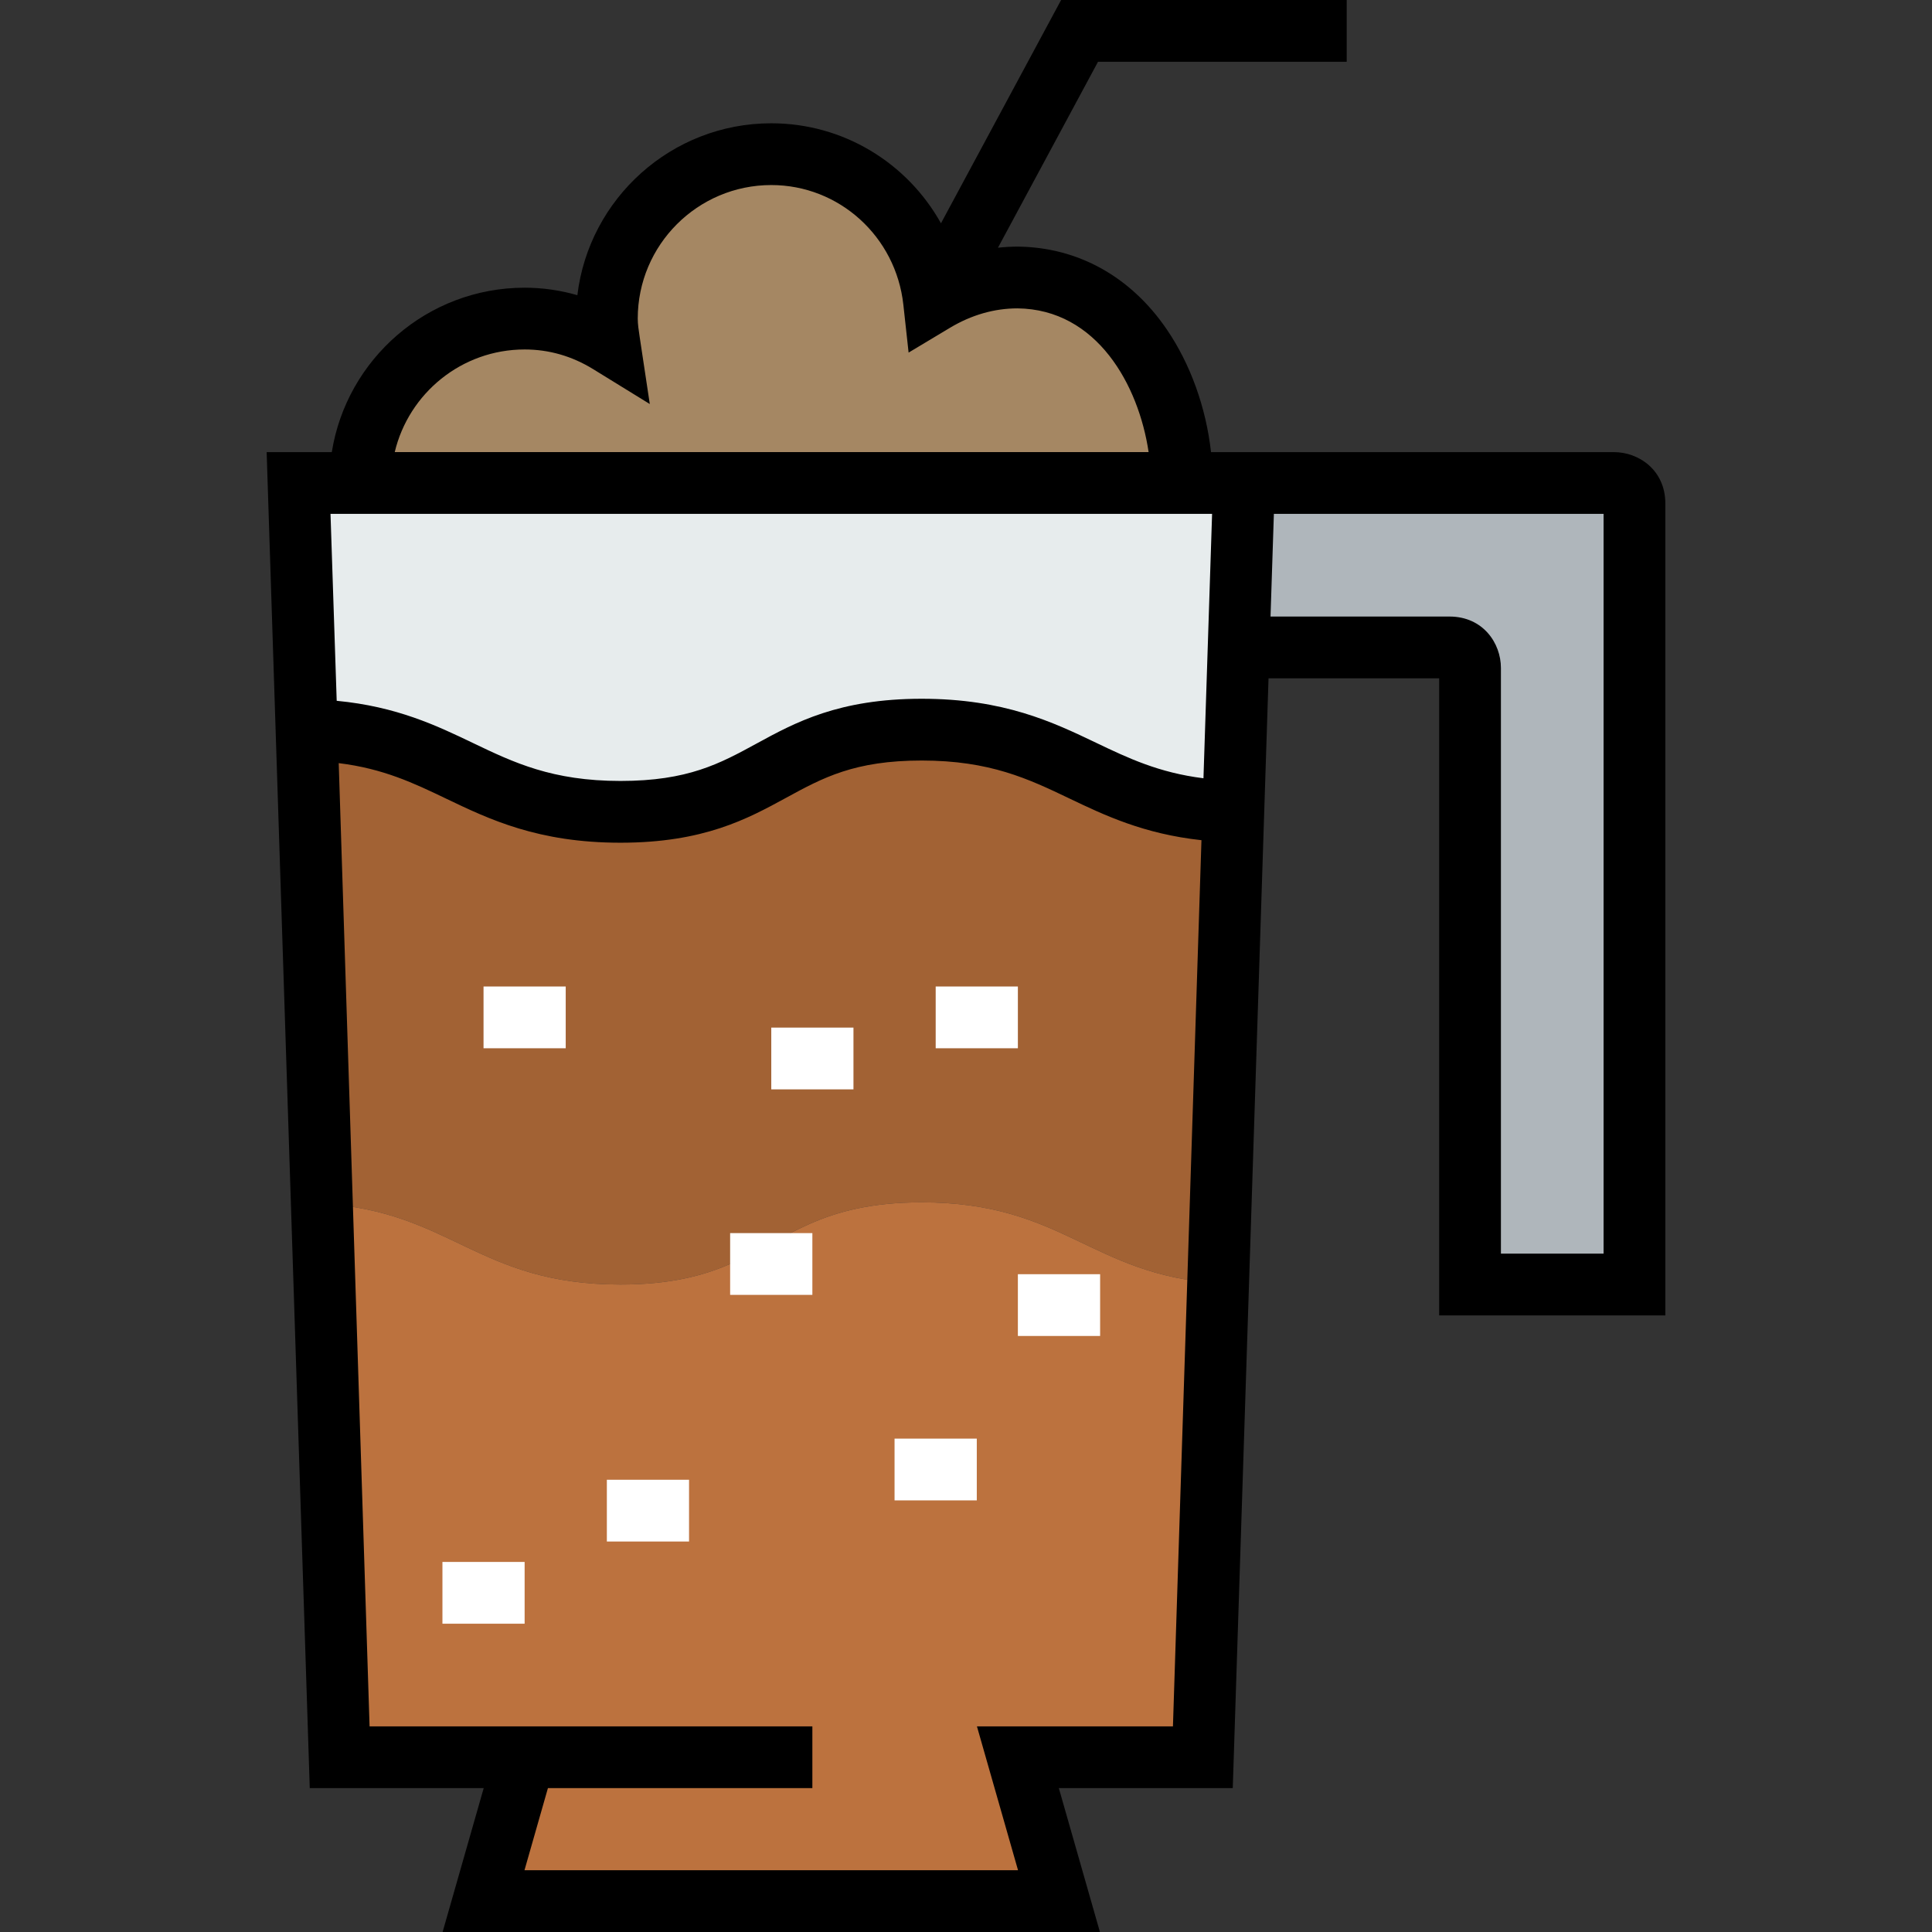 <?xml version="1.0" encoding="iso-8859-1"?>
<!-- Uploaded to: SVG Repo, www.svgrepo.com, Generator: SVG Repo Mixer Tools -->
<svg version="1.1" id="Layer_1" xmlns="http://www.w3.org/2000/svg" xmlns:xlink="http://www.w3.org/1999/xlink" 
	 viewBox="0 0 512.001 512.001" xml:space="preserve">
<rect x="0" y="0" width="512.001" height="512.001" fill="#333333" stroke="none"/>
<path style="fill:#A58763;" d="M269.75,73.537c29.179,0.338,43.463,30.39,43.463,54.463H95.46c0-24.072,19.5-43.572,43.572-43.572
	c8.282,0,15.91,2.401,22.446,6.427c-0.327-2.172-0.655-4.245-0.655-6.427c0-24.072,19.5-43.572,43.572-43.572
	c22.435,0,40.735,17.11,43.136,39C254.069,75.938,261.588,73.537,269.75,73.537z"/>
<path style="fill:#AFB6BB;" d="M427.704,128c0,0,5.445,0,5.445,5.445c0,5.456,0,206.972,0,206.972h-43.572V177.018
	c0,0,0-5.445-5.445-5.445H328.25L329.669,128C329.669,128,427.704,128,427.704,128z"/>
<path style="fill:#A26234;" d="M164.415,215.145c39.982,0,39.982-21.781,79.844-21.781c39,0,45.1,20.69,82.573,21.672
	l-4.027,125.054c-33.882-2.281-40.964-21.453-78.546-21.453c-26.899,0-35.617,9.908-50.764,16.336
	c-7.289,3.165-16.008,5.445-29.081,5.445c-37.8,0-44.773-19.391-79.081-21.453l-4.038-125.49
	C119.205,194.128,125.196,215.145,164.415,215.145z"/>
<path style="fill:#E7ECED;" d="M326.832,215.036c-37.472-0.982-43.572-21.672-82.573-21.672c-39.862,0-39.862,21.781-79.844,21.781
	c-39.218,0-45.209-21.017-83.118-21.672L79.125,128H95.46h217.753c0.109,0,0.109,0,0.109,0h16.346l-1.419,43.572L326.832,215.036z"
	/>
<path style="fill:#BC723E;" d="M164.415,340.417c13.073,0,21.792-2.281,29.081-5.445c15.146-6.427,23.865-16.336,50.764-16.336
	c37.582,0,44.664,19.173,78.546,21.453l-4.038,125.599H269.75l10.89,38.127H128.142l10.89-38.127H90.015l-4.681-146.725
	C119.642,321.026,126.615,340.417,164.415,340.417z"/>
<g>
	<rect x="204.396" y="272.325" style="fill:#FFFFFF;" width="21.781" height="16.368"/>
	<rect x="247.968" y="261.434" style="fill:#FFFFFF;" width="21.781" height="16.368"/>
	<rect x="117.251" y="413.932" style="fill:#FFFFFF;" width="21.781" height="16.368"/>
	<rect x="160.823" y="392.151" style="fill:#FFFFFF;" width="21.781" height="16.368"/>
	<rect x="128.141" y="261.434" style="fill:#FFFFFF;" width="21.781" height="16.368"/>
	<rect x="237.067" y="381.25" style="fill:#FFFFFF;" width="21.793" height="16.368"/>
	<rect x="269.749" y="337.678" style="fill:#FFFFFF;" width="21.793" height="16.368"/>
	<rect x="193.494" y="326.787" style="fill:#FFFFFF;" width="21.792" height="16.368"/>
</g>
<path d="M427.704,119.816H320.936c-1.324-11.797-5.446-23.332-11.755-32.564c-9.523-13.937-23.492-21.713-39.431-21.897
	c-1.773,0-3.53,0.104-5.275,0.288l26.512-49.274h65.907V0h-75.688l-31.838,59.174c-8.886-15.938-25.787-26.501-44.971-26.501
	c-26.44,0-48.315,19.931-51.388,45.557c-4.539-1.311-9.243-1.985-13.977-1.985c-25.753,0-47.167,18.91-51.103,43.572H70.666
	l11.423,354.057h46.095l-10.889,38.127h174.197l-10.89-38.127h46.093l9.478-294.115h45.222v168.842h59.941V133.445
	C441.333,124.593,434.311,119.816,427.704,119.816z M139.033,92.612c6.433,0,12.54,1.753,18.155,5.211l15.013,9.247l-2.668-17.703
	c-0.28-1.856-0.523-3.46-0.523-4.939c0-19.513,15.875-35.388,35.388-35.388c17.971,0,33.018,13.632,35.001,31.709l1.391,12.693
	l10.951-6.566c5.704-3.42,11.762-5.154,17.913-5.155c21.057,0.244,32.108,20.348,34.742,38.094H104.61
	C108.315,104.238,122.337,92.612,139.033,92.612z M310.842,457.505H258.9l10.89,38.127H138.992l6.214-21.759h70.08v-16.368H97.943
	l-8.18-255.265c11.853,1.449,19.973,5.337,28.473,9.412c11.42,5.474,24.363,11.677,46.178,11.677
	c22.093,0,33.683-6.324,43.908-11.902c9.715-5.3,18.107-9.879,35.936-9.879c18.113,0,28.321,4.882,39.128,10.049
	c9.302,4.448,19.678,9.394,35.014,11.064L310.842,457.505z M318.93,206.251c-11.855-1.481-19.978-5.355-28.48-9.42
	c-11.421-5.46-24.365-11.651-46.19-11.651c-22.003,0-33.57,6.311-43.774,11.878c-9.74,5.314-18.151,9.903-36.07,9.903
	c-18.096,0-28.301-4.891-39.104-10.07c-9.526-4.566-20.155-9.657-36.083-11.17l-1.642-49.537h233.629L318.93,206.251z
	 M424.965,332.233h-27.204V177.018c0-6.607-4.777-13.628-13.629-13.628h-47.428l0.887-27.205h87.375v196.048H424.965z"/>
</svg>